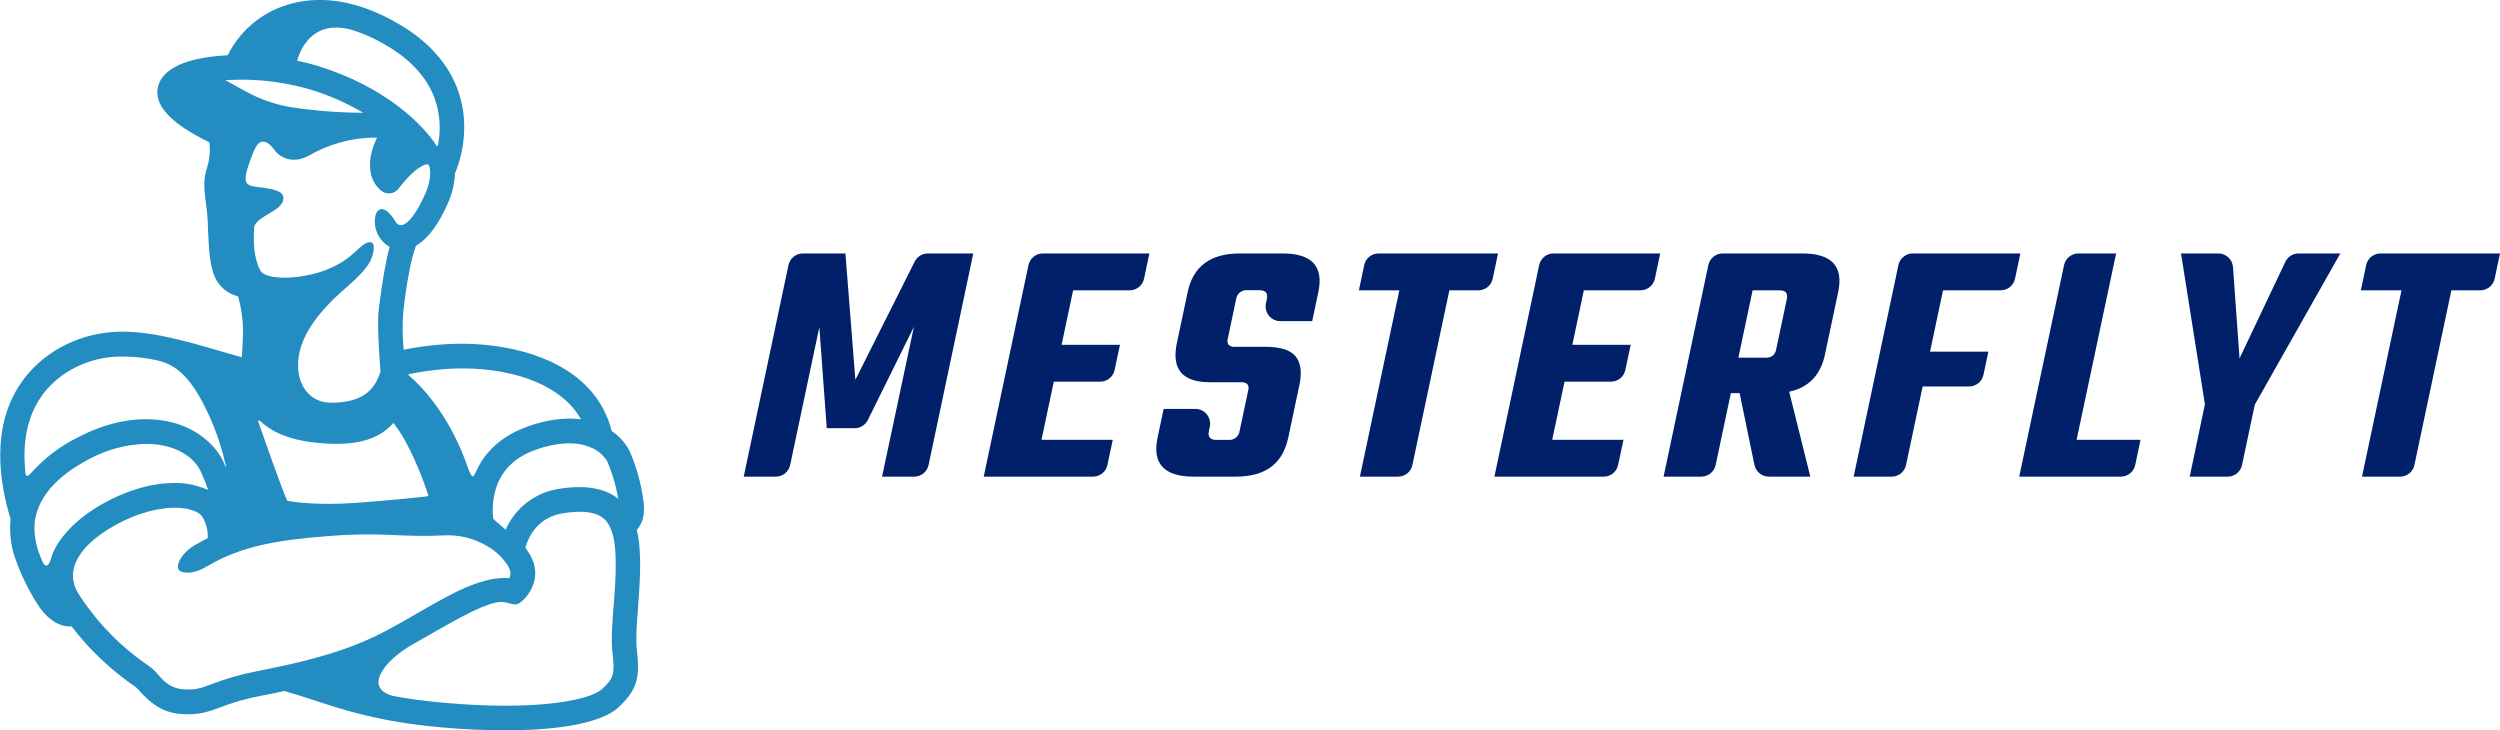 <svg width="178" height="52" viewBox="0 0 178 52" fill="none" xmlns="http://www.w3.org/2000/svg">
<g clip-path="url(#clip0_739_54)">
<path d="M55.251 33.937H52.953L56.141 18.87C56.192 18.637 56.319 18.429 56.503 18.28C56.687 18.13 56.916 18.047 57.152 18.045H60.194L60.902 27.041L65.13 18.618C65.217 18.446 65.35 18.302 65.513 18.201C65.676 18.1 65.864 18.046 66.056 18.045H69.298L66.114 33.112C66.064 33.344 65.936 33.553 65.752 33.703C65.567 33.852 65.338 33.935 65.101 33.937H62.803L65.07 23.268L61.788 29.91C61.701 30.083 61.569 30.229 61.404 30.331C61.24 30.433 61.051 30.488 60.858 30.489H58.865L58.337 23.291L56.26 33.11C56.21 33.342 56.083 33.55 55.9 33.7C55.716 33.851 55.488 33.934 55.251 33.937Z" fill="#002169"/>
<path d="M74.154 31.314H79.229L78.847 33.112C78.796 33.344 78.668 33.553 78.484 33.703C78.3 33.852 78.07 33.935 77.833 33.937H70.041L73.229 18.87C73.28 18.637 73.408 18.429 73.592 18.279C73.776 18.129 74.005 18.047 74.242 18.045H81.836L81.456 19.845C81.405 20.078 81.277 20.286 81.093 20.436C80.909 20.586 80.68 20.669 80.442 20.67H76.406L75.585 24.55H79.741L79.36 26.349C79.31 26.581 79.181 26.79 78.997 26.94C78.812 27.09 78.582 27.172 78.345 27.173H75.032L74.154 31.314Z" fill="#002169"/>
<path d="M88.259 30.688L88.869 27.815C88.896 27.739 88.905 27.659 88.896 27.579C88.887 27.499 88.86 27.422 88.817 27.354C88.748 27.298 88.669 27.258 88.585 27.234C88.5 27.21 88.411 27.204 88.324 27.215H86.139C84.181 27.215 83.399 26.283 83.795 24.418L84.562 20.794C84.95 18.961 86.189 18.045 88.278 18.045H91.314C93.403 18.045 94.254 18.961 93.866 20.794L93.428 22.867H91.148C90.994 22.866 90.843 22.83 90.704 22.763C90.565 22.695 90.443 22.598 90.346 22.478C90.249 22.357 90.18 22.217 90.144 22.067C90.107 21.916 90.104 21.76 90.135 21.608L90.202 21.291C90.29 20.872 90.11 20.662 89.663 20.662H88.817C88.628 20.641 88.438 20.696 88.288 20.813C88.138 20.93 88.039 21.102 88.013 21.291L87.424 24.093C87.396 24.169 87.386 24.25 87.396 24.33C87.405 24.41 87.432 24.487 87.476 24.554C87.544 24.61 87.624 24.651 87.708 24.674C87.793 24.698 87.882 24.704 87.969 24.693H90.108C91.169 24.693 91.884 24.922 92.251 25.379C92.619 25.837 92.708 26.515 92.517 27.415L91.723 31.165C91.332 33.014 90.091 33.938 88.002 33.937H84.99C82.884 33.937 82.027 33.013 82.418 31.165L82.851 29.114H85.126C85.28 29.116 85.431 29.152 85.57 29.219C85.709 29.286 85.831 29.384 85.928 29.504C86.025 29.624 86.094 29.765 86.13 29.915C86.167 30.065 86.17 30.222 86.139 30.373L86.072 30.69C85.982 31.11 86.164 31.32 86.611 31.32H87.457C87.646 31.341 87.836 31.286 87.986 31.168C88.136 31.05 88.234 30.878 88.259 30.688Z" fill="#002169"/>
<path d="M106.66 18.045L106.28 19.845C106.23 20.078 106.102 20.286 105.917 20.436C105.733 20.586 105.504 20.669 105.267 20.67H103.195L100.562 33.112C100.512 33.344 100.384 33.553 100.2 33.703C100.016 33.852 99.786 33.935 99.549 33.937H96.825L99.633 20.67H96.752L97.134 18.87C97.185 18.637 97.313 18.429 97.497 18.279C97.681 18.129 97.91 18.047 98.147 18.045H106.66Z" fill="#002169"/>
<path d="M110.518 31.314H115.592L115.208 33.112C115.157 33.344 115.029 33.553 114.845 33.703C114.661 33.852 114.432 33.935 114.195 33.937H106.402L109.59 18.87C109.641 18.636 109.77 18.426 109.956 18.276C110.142 18.126 110.373 18.045 110.612 18.045H118.206L117.826 19.845C117.775 20.078 117.647 20.287 117.462 20.437C117.277 20.587 117.048 20.669 116.81 20.67H112.77L111.951 24.55H116.106L115.724 26.349C115.673 26.581 115.545 26.789 115.361 26.939C115.177 27.089 114.948 27.172 114.711 27.173H111.395L110.518 31.314Z" fill="#002169"/>
<path d="M123.238 27.989L122.153 33.112C122.103 33.344 121.975 33.553 121.791 33.703C121.606 33.852 121.377 33.935 121.14 33.937H118.447L121.635 18.87C121.686 18.637 121.814 18.429 121.998 18.279C122.182 18.129 122.411 18.047 122.648 18.045H128.327C130.416 18.045 131.267 18.961 130.879 20.794L129.937 25.243C129.628 26.707 128.779 27.59 127.389 27.891L128.895 33.937H125.932C125.695 33.935 125.464 33.852 125.28 33.702C125.095 33.551 124.967 33.341 124.917 33.108L123.86 27.989H123.238ZM124.786 20.67L123.774 25.467H125.69C125.876 25.48 126.061 25.432 126.217 25.329C126.352 25.21 126.44 25.046 126.465 24.867L127.221 21.3C127.309 20.88 127.137 20.67 126.705 20.67H124.786Z" fill="#002169"/>
<path d="M142.453 20.67H138.344L137.418 25.041H141.571L141.223 26.691C141.172 26.923 141.044 27.131 140.86 27.281C140.676 27.431 140.446 27.514 140.209 27.515H136.894L135.709 33.112C135.659 33.344 135.531 33.553 135.347 33.703C135.163 33.852 134.933 33.935 134.696 33.937H131.98L135.168 18.87C135.219 18.637 135.347 18.429 135.531 18.279C135.715 18.129 135.945 18.047 136.182 18.045H143.851L143.47 19.845C143.42 20.079 143.291 20.288 143.106 20.437C142.921 20.587 142.691 20.669 142.453 20.67Z" fill="#002169"/>
<path d="M147.854 31.314H152.406L152.026 33.112C151.975 33.344 151.847 33.553 151.663 33.703C151.479 33.852 151.249 33.935 151.013 33.937H143.768L146.962 18.87C147.012 18.637 147.14 18.429 147.325 18.279C147.509 18.129 147.738 18.047 147.975 18.045H150.668L147.854 31.314Z" fill="#002169"/>
<path d="M158.623 33.937H155.907L156.99 28.789L155.289 18.045H157.957C158.218 18.047 158.469 18.148 158.66 18.327C158.851 18.506 158.968 18.751 158.989 19.012L159.455 25.518L162.718 18.639C162.803 18.462 162.936 18.312 163.101 18.207C163.266 18.102 163.458 18.046 163.654 18.045H166.631L160.541 28.814L159.632 33.112C159.582 33.344 159.454 33.551 159.271 33.701C159.088 33.851 158.859 33.934 158.623 33.937Z" fill="#002169"/>
<path d="M178 18.045L177.62 19.845C177.569 20.078 177.441 20.286 177.257 20.436C177.073 20.586 176.844 20.669 176.607 20.67H174.539L171.906 33.112C171.856 33.345 171.727 33.553 171.543 33.703C171.358 33.853 171.128 33.935 170.891 33.937H168.175L170.987 20.67H168.092L168.472 18.87C168.523 18.637 168.651 18.428 168.836 18.278C169.02 18.128 169.25 18.046 169.487 18.045H178Z" fill="#002169"/>
<path d="M45.828 35.798C45.676 34.535 45.343 33.3 44.838 32.134C44.54 31.547 44.095 31.048 43.547 30.686C43.054 28.659 41.691 27.018 39.611 25.943C37.789 25.001 35.385 24.474 32.842 24.474C31.477 24.481 30.116 24.622 28.779 24.894H28.745C28.739 24.864 28.735 24.833 28.735 24.802C28.65 23.916 28.645 23.024 28.72 22.137C29.069 19.069 29.483 17.837 29.621 17.491C30.456 17.016 31.244 15.967 31.898 14.452C32.196 13.791 32.364 13.079 32.393 12.354C32.872 11.198 33.095 9.953 33.047 8.702C32.965 6.746 32.126 3.968 28.585 1.823C24.764 -0.485 21.856 -0.191 20.088 0.466C18.402 1.081 17.014 2.322 16.211 3.935C12.547 4.113 11.573 5.271 11.318 5.949C10.794 7.328 12.008 8.734 14.909 10.131C14.98 10.72 14.928 11.318 14.757 11.886C14.44 12.777 14.548 13.564 14.655 14.404L14.671 14.532C14.732 14.944 14.771 15.358 14.79 15.774C14.868 18.082 14.962 19.256 15.486 20.07C15.825 20.587 16.349 20.954 16.948 21.098C17.183 21.931 17.303 22.792 17.304 23.658C17.304 23.99 17.237 25.152 17.22 25.366C17.222 25.389 17.222 25.411 17.22 25.433C17.19 25.431 17.161 25.425 17.132 25.416L16.844 25.333L15.749 25.018C13.132 24.254 10.426 23.465 8.036 23.637C5.321 23.834 2.849 25.226 1.433 27.355C-0.617 30.438 -0.069 34.281 0.754 36.958C0.657 37.899 0.767 38.849 1.076 39.743C1.51 40.977 2.094 42.153 2.816 43.243C3.468 44.164 4.297 44.657 5.101 44.603C6.379 46.278 7.918 47.733 9.66 48.913C9.773 49.012 9.879 49.12 9.975 49.236C11.383 50.831 12.557 50.844 13.414 50.854C14.329 50.854 14.92 50.644 15.603 50.39L15.666 50.367C16.629 49.996 17.625 49.715 18.641 49.528C19.192 49.421 19.729 49.318 20.237 49.199C20.974 49.408 21.699 49.639 22.393 49.868C24.584 50.586 27.066 51.4 31.411 51.788C33.022 51.933 34.559 51.998 35.982 51.998C40.047 51.998 42.909 51.416 44.04 50.359C45.42 49.068 45.569 48.216 45.335 46.147C45.264 45.518 45.335 44.439 45.427 43.295C45.565 41.407 45.721 39.285 45.339 37.73C45.642 37.395 45.949 36.797 45.828 35.798ZM43.684 43.172C43.59 44.447 43.509 45.549 43.599 46.347C43.795 48.067 43.687 48.292 42.849 49.075C42.684 49.23 41.951 49.761 39.485 50.059C37.367 50.317 34.628 50.309 31.566 50.034C30.256 49.916 29.059 49.755 27.914 49.538C27.321 49.352 26.997 49.058 26.951 48.668C26.865 47.925 27.81 46.81 29.249 45.958C29.33 45.914 29.51 45.812 29.748 45.673C30.555 45.214 32.046 44.353 32.775 43.971C35.211 42.678 35.7 42.809 36.197 42.945C36.745 43.092 36.847 43.06 37.121 42.838C37.662 42.399 38.516 41.201 37.887 39.793C37.771 39.538 37.627 39.296 37.459 39.071C37.411 39.006 37.411 38.981 37.423 38.939C37.655 38.16 38.316 36.813 40.118 36.538C42.847 36.119 43.265 37.128 43.515 37.728C44.006 38.918 43.833 41.279 43.693 43.174L43.684 43.172ZM2.868 28.338C3.988 26.659 5.962 25.553 8.145 25.4C9.176 25.352 10.208 25.44 11.216 25.662C12.576 25.994 13.698 26.837 15.081 30.021C15.493 31.004 15.819 32.021 16.056 33.061C16.055 33.068 16.055 33.075 16.056 33.082C16.072 33.143 16.081 33.205 16.081 33.267C16.058 33.234 16.038 33.2 16.019 33.164C15.601 31.939 14.316 30.768 12.837 30.249C10.658 29.485 8.032 29.817 5.467 31.179C4.269 31.782 3.192 32.602 2.289 33.596L2.277 33.611C2.016 33.901 1.92 33.892 1.901 33.886C1.882 33.88 1.836 33.819 1.813 33.676C1.577 31.544 1.932 29.746 2.868 28.338ZM2.584 36.595C3.002 35.105 4.243 33.802 6.282 32.723C7.549 32.023 8.966 31.639 10.412 31.603C11.04 31.596 11.666 31.695 12.263 31.895C13.253 32.243 13.986 32.86 14.327 33.636C14.488 34.004 14.634 34.364 14.761 34.706C14.784 34.763 14.802 34.822 14.818 34.881C14.754 34.861 14.692 34.837 14.632 34.809C13.867 34.495 13.044 34.352 12.219 34.39C10.476 34.436 8.527 35.086 6.729 36.219C5.114 37.248 3.944 38.589 3.62 39.81C3.549 40.074 3.43 40.253 3.317 40.265C3.204 40.278 3.108 40.165 3.016 39.969C2.893 39.682 2.791 39.422 2.716 39.195C2.576 38.773 2.283 37.674 2.584 36.595ZM5.237 40.559C5.431 39.573 6.267 38.589 7.658 37.714C9.156 36.769 10.792 36.215 12.269 36.15H12.478C13.522 36.15 14.206 36.488 14.375 36.746C14.663 37.191 14.808 37.714 14.793 38.245C14.797 38.267 14.797 38.289 14.793 38.312C14.782 38.322 14.769 38.33 14.755 38.335C14.448 38.484 14.141 38.66 13.869 38.815C13.138 39.235 12.703 39.892 12.666 40.284C12.655 40.343 12.658 40.403 12.676 40.46C12.694 40.517 12.726 40.568 12.768 40.609C13.073 40.87 13.84 40.861 14.719 40.337C17.128 38.908 19.566 38.475 23.224 38.179C24.869 38.04 26.522 38.014 28.171 38.104C29.168 38.146 30.2 38.188 31.568 38.121C32.66 38.057 33.747 38.322 34.689 38.882C35.173 39.157 35.599 39.525 35.942 39.965L35.988 40.028C36.197 40.312 36.496 40.731 36.256 41.168C35.502 41.084 34.156 41.243 31.952 42.414C30.989 42.924 30.166 43.4 29.445 43.818C26.959 45.253 25.165 46.292 20.253 47.385C19.754 47.497 18.423 47.767 18.306 47.79C17.198 47.998 16.11 48.307 15.058 48.714C14.314 48.991 13.942 49.133 13.138 49.083C12.142 49.026 11.701 48.533 11.274 48.057C11.091 47.83 10.881 47.626 10.648 47.45C8.705 46.144 7.038 44.466 5.741 42.513C5.513 42.177 5.051 41.495 5.237 40.559ZM31.202 10.226C31.189 10.301 31.161 10.372 31.119 10.436C31.023 10.278 30.92 10.125 30.809 9.978C29.999 8.9 27.576 6.224 22.61 4.69C22.132 4.544 21.648 4.422 21.158 4.325C21.292 3.83 21.663 2.856 22.564 2.315C23.239 1.916 24.087 1.853 25.071 2.13C25.984 2.424 26.859 2.828 27.676 3.332C29.297 4.314 30.392 5.534 30.927 6.956C31.312 8.001 31.408 9.131 31.202 10.226ZM30.486 35.307C30.471 35.33 30.429 35.336 30.406 35.34C29.738 35.418 27.899 35.619 25.369 35.802C22.654 35.999 20.955 35.747 20.5 35.666C20.475 35.666 20.452 35.666 20.425 35.596C20.295 35.298 19.861 34.232 18.651 30.77L18.576 30.56C18.488 30.304 18.432 30.14 18.425 30.13C18.382 30.021 18.392 29.958 18.409 29.941C18.418 29.938 18.428 29.938 18.438 29.941C18.465 29.943 18.491 29.95 18.515 29.962C19.524 30.94 21.089 31.471 23.297 31.584C23.525 31.584 23.746 31.601 23.957 31.601C25.808 31.601 27.091 31.139 27.985 30.144C27.994 30.134 28.005 30.125 28.016 30.117L28.031 30.13C28.175 30.323 28.309 30.514 28.43 30.696C29.475 32.291 30.262 34.551 30.479 35.206C30.493 35.238 30.495 35.273 30.486 35.307ZM28.559 16.03C28.476 16.033 28.394 16.011 28.323 15.967C28.253 15.923 28.197 15.859 28.163 15.783C28.058 15.606 27.523 14.733 27.051 14.914C26.975 14.949 26.907 15.002 26.854 15.068C26.801 15.133 26.764 15.211 26.746 15.293C26.642 15.732 26.683 16.192 26.862 16.604C27.042 17.017 27.35 17.36 27.741 17.581C27.482 18.5 27.225 19.963 26.976 21.937C26.836 23.039 26.997 25.171 27.064 26.082C27.076 26.254 27.087 26.382 27.089 26.449C26.652 27.907 25.662 28.591 23.882 28.667C23.633 28.678 23.382 28.669 23.134 28.64C21.893 28.407 21.145 27.282 21.229 25.773C21.321 24.107 22.447 22.365 24.676 20.452C25.489 19.751 26.051 19.148 26.301 18.71C26.51 18.359 26.7 17.69 26.573 17.394C26.559 17.357 26.536 17.325 26.506 17.299C26.477 17.273 26.442 17.254 26.404 17.245C26.372 17.242 26.341 17.242 26.31 17.245C26.032 17.245 25.739 17.514 25.286 17.931L25.215 17.996C24.715 18.455 24.142 18.824 23.519 19.09C21.879 19.854 18.969 20.068 18.53 19.245C18.06 18.364 18.043 17.235 18.091 16.244C18.11 15.825 18.622 15.527 19.115 15.233C19.654 14.914 20.212 14.584 20.178 14.064C20.145 13.543 19.255 13.42 18.267 13.306C17.874 13.262 17.652 13.17 17.554 13.008C17.385 12.733 17.531 12.198 17.857 11.304C18.087 10.675 18.321 10.114 18.659 10.091C19.065 10.06 19.332 10.41 19.529 10.664L19.556 10.7C19.99 11.264 20.901 11.695 22.033 11.057C23.389 10.281 24.913 9.849 26.473 9.798H26.846C26.416 10.694 26.262 11.508 26.383 12.219C26.419 12.495 26.51 12.761 26.649 13.001C26.789 13.241 26.974 13.451 27.195 13.619C27.38 13.745 27.606 13.796 27.826 13.76C28.046 13.724 28.245 13.604 28.38 13.426C29.259 12.272 29.872 11.894 30.158 11.77C30.258 11.717 30.37 11.693 30.484 11.699C30.5 11.712 30.512 11.728 30.521 11.747C30.669 11.999 30.73 12.748 30.285 13.781C29.556 15.432 28.929 16.03 28.559 16.03ZM20.73 7.636C19.523 7.43 18.362 7.012 17.299 6.402C17.116 6.306 16.673 6.064 16.426 5.92L16.247 5.821L16.038 5.712L16.391 5.689C16.629 5.689 16.877 5.672 17.13 5.672H17.143C18.812 5.667 20.474 5.902 22.077 6.369C23.401 6.771 24.672 7.328 25.867 8.029C24.147 8.023 22.43 7.891 20.73 7.634V7.636ZM37.543 30.377C35.245 31.196 34.294 32.686 33.928 33.506C33.751 33.901 33.672 33.926 33.657 33.926C33.634 33.926 33.546 33.886 33.35 33.403C32.107 29.733 30.193 27.674 29.157 26.77L29.14 26.751L29.103 26.72L29.046 26.669C29.096 26.65 29.147 26.636 29.199 26.627C30.398 26.378 31.618 26.244 32.842 26.229C36.926 26.229 40.104 27.582 41.364 29.855C40.223 29.706 38.936 29.878 37.543 30.375V30.377ZM39.841 34.799C39.007 34.917 38.218 35.246 37.546 35.756C36.875 36.265 36.344 36.938 36.003 37.712L35.155 36.977C35.136 36.961 35.124 36.94 35.119 36.916C35.022 36.116 35.114 35.304 35.389 34.547C35.84 33.361 36.761 32.514 38.125 32.029C39.644 31.485 40.981 31.416 41.992 31.829C42.517 32.021 42.959 32.388 43.246 32.868C43.608 33.712 43.866 34.597 44.015 35.504H44.004C43.079 34.753 41.673 34.518 39.847 34.797L39.841 34.799Z" fill="#238DC1"/>
</g>
<defs>
<clipPath id="clip0_739_54">
<rect width="178" height="52" fill="white"/>
</clipPath>
</defs>
</svg>
